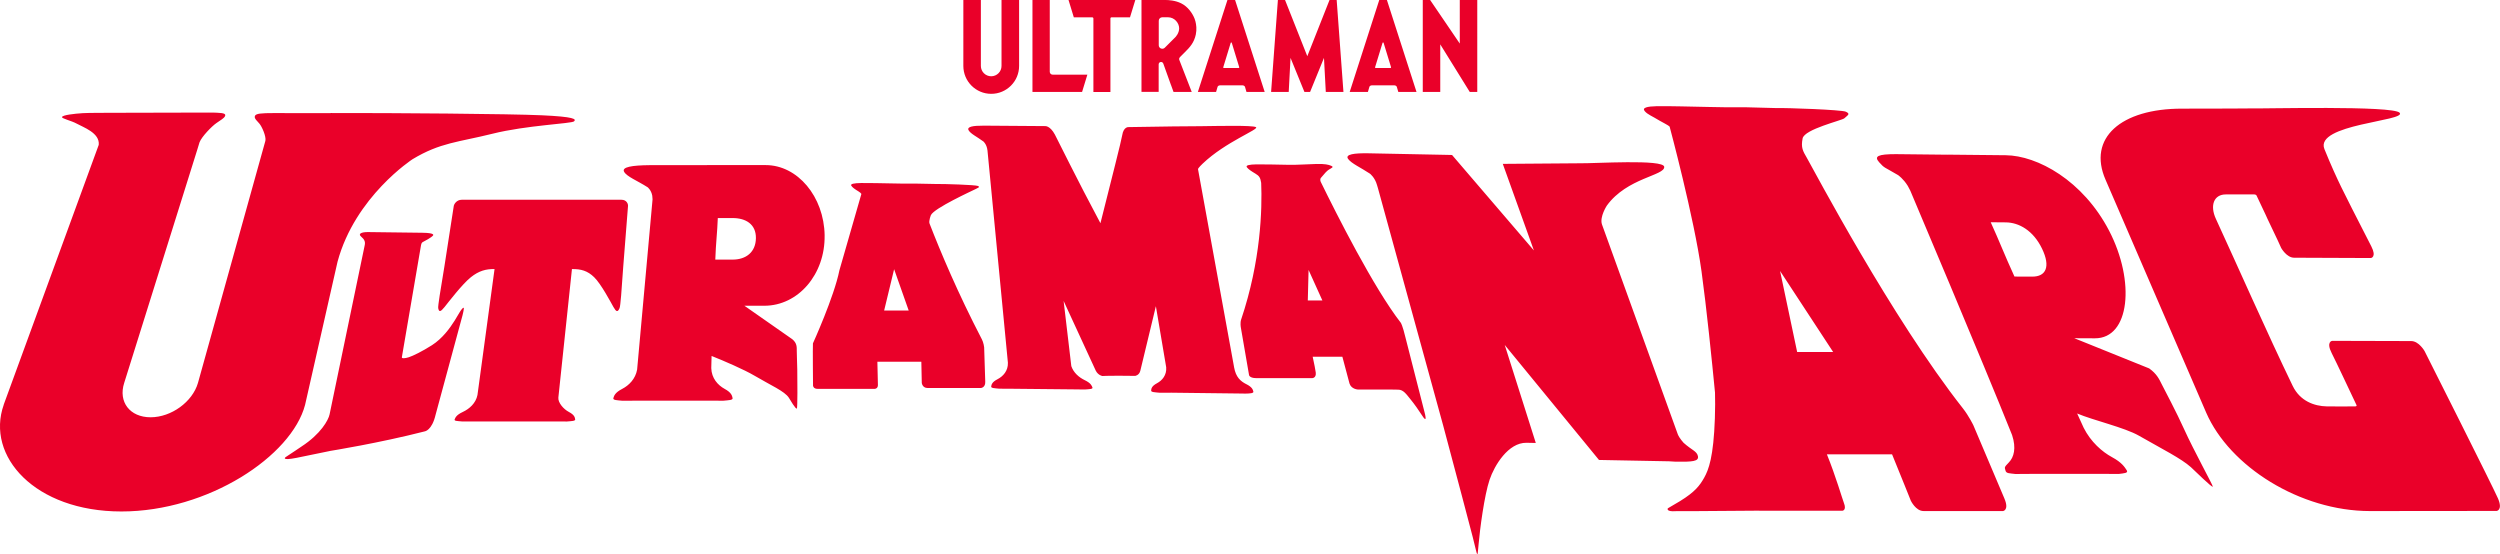 <?xml version="1.0" encoding="UTF-8"?><svg id="_レイヤー_2" xmlns="http://www.w3.org/2000/svg" viewBox="0 0 799.11 177.2"><defs><style>.cls-1{fill:#ea0029;stroke-width:0px;}</style></defs><g id="eng_ullv2024tv042_arc_maintltle_red"><path id="eng_ullv2024tv042_arc_maintltle_red-2" class="cls-1" d="M320.15.01h5.6v21.07c0,1.2-.24,2.37-.7,3.47-.45,1.06-1.09,2.01-1.91,2.83-.82.82-1.77,1.46-2.83,1.91-1.1.47-2.27.7-3.47.7s-2.37-.23-3.47-.7c-1.06-.45-2.01-1.09-2.83-1.91-.82-.82-1.46-1.77-1.91-2.83-.46-1.1-.7-2.27-.7-3.47V.01h5.6v21.07c0,1.82,1.48,3.3,3.3,3.3s3.3-1.48,3.3-3.3V.01ZM347.57,23.86h-11.11c-.5,0-.91-.41-.91-.91V.01h-5.53v29.38h15.86l1.69-5.53ZM354.94,29.39V5.9c0-.2.16-.37.37-.37h5.89L362.89.01h-21.34l1.69,5.53h5.89c.2,0,.37.16.37.37v23.49h5.44ZM374.28,27.13l-2.44-6.81c-.12-.35-.48-.56-.85-.5-.37.06-.63.38-.63.75v8.8h-5.49V0h7.69c.86,0,3.07.1,5.01,1.07,2.15,1.07,3.59,3.19,4.24,4.83.01.03.03.07.04.1.11.29.2.58.27.86.25.99.47,2.51.11,4.19-.56,2.59-1.88,4.05-3.55,5.69-.5.49-.95.94-1.34,1.34-.06.06-.11.12-.17.18-.18.18-.27.37-.27.58,0,.15.03.27.05.31l.02.04h0s3.96,10.2,3.96,10.2h-5.82l-.82-2.26ZM372.3,15.27l3.37-3.36s0,0,.01-.01c.13-.13,1.23-1.3,1.23-2.84,0-1.67-1.46-3.54-3.57-3.54h-1.83c-.62,0-1.12.5-1.12,1.12v7.83c0,.45.27.86.69,1.03.14.06.28.09.43.09.29,0,.58-.11.79-.33ZM397.2,27.28h-7.26c-.22,0-.44.09-.59.23-.09.09-.15.19-.18.31l-.46,1.57h-5.82l.43-1.33L392.34.01h2.45l9.46,29.38h-5.82l-.46-1.57c-.03-.12-.1-.22-.18-.3-.15-.15-.37-.24-.59-.24ZM396.12,21.51l-2.39-7.82c-.02-.07-.09-.12-.17-.12s-.15.05-.17.12l-2.39,7.82c-.02.05,0,.11.03.16.03.04.09.07.14.07h4.77c.06,0,.11-.03.14-.07.03-.05.04-.1.03-.16ZM424.97.01l-7.1,17.96L410.76.01h-2.29l-2.17,29.38h5.63l.58-10.89,4.44,10.89h1.81l4.44-10.89.58,10.89h5.64L427.26.01h-2.29ZM443.32.01l9.46,29.38h-5.82l-.46-1.57c-.03-.12-.1-.22-.18-.3-.15-.15-.37-.24-.59-.24h-7.26c-.22,0-.44.09-.59.23-.09.09-.15.19-.18.31l-.46,1.57h-5.82l.43-1.33L440.87.01h2.45ZM444.65,21.51l-2.39-7.82c-.02-.07-.09-.12-.17-.12s-.15.05-.17.12l-2.39,7.82c-.02.05,0,.11.03.16.03.04.09.07.14.07h4.77c.06,0,.11-.03.14-.07.03-.05.04-.1.03-.16ZM466.59,13.9L457.14.01h-2.36v29.38h5.59v-15.21l9.43,15.21h2.4V.01h-5.59v13.89ZM263.59,75.24c-.2-12.41-8.65-22.47-18.86-22.47h-18.73v.02h-18.26c-5.77.05-9.07.6-8.25,2.11.86,1.58,4.26,2.86,7.54,4.97,0,0,1.14.88,1.46,2.69l.09,1.09v.12s-3.51,38.46-4.93,54.38c-.54,2.98-2.59,5.03-4.79,6.17-2.33,1.2-2.58,2.23-2.8,2.92-.22.69,1.17.69,2.89.86,0,0,2.42-.02,5.5-.03.15.02.25,0,.25,0h22.27c3.49,0,4.22.02,4.22.02,1.74-.17,3.13-.17,2.97-.86-.16-.69-.31-1.72-2.53-2.92-2.2-1.2-4.19-3.41-4.28-6.65l.1-3.88c3.96,1.57,10.47,4.39,13.65,6.27,5.29,3.13,9.69,4.98,11.06,7.1.26.4,2.25,3.9,2.56,3.41.21-.32.19-8.67.12-12.45-.08-3.78-.16-4.64-.16-5.93s.08-2.49-1.43-3.75l-15.31-10.7h6.37c10.85,0,19.47-10.06,19.27-22.48ZM234.19,82.98h-5.55c.19-5.49.63-8.57.8-13.28h4.75c4.2,0,7.49,1.97,7.43,6.42-.05,4.46-3.14,6.86-7.43,6.86ZM313.77,108.31c-7.58-14.61-13.13-27.77-16.65-36.86-.32-.83.44-2.69.44-2.69,1-2.22,13.36-7.85,14.06-8.22.98-.52,1.83-.73.93-1.11-.79-.34-10.84-.67-13.51-.62l-6.52-.13h-4.48c-1.14-.02-2.13-.04-2.84-.05-3.03-.05-7.7-.17-9.94-.13-2.24.04-3.53.26-3.15.85.37.59,1.09,1.08,2.35,1.86.4.25.69.48.88.77l-7.03,24.43c-1.69,8.46-8.46,23.34-8.46,23.34-.09,1.08.03,13.53.03,13.53,0,0,.08,1.01,1.42,1.01h18.37s.96-.07.95-1.22c0-.57-.09-4.07-.17-7.44h14.05c.07,3.03.14,6.77.14,6.77,0,0,.18,1.62,1.85,1.62h17.07s1.43-.13,1.37-1.96c-.06-1.83-.35-11.03-.35-11.03,0,0-.15-1.5-.79-2.71ZM282.61,99.26l3.19-13.21,4.66,13.21h-7.85ZM449.26,107.92c-.92-3.88-1.49-4.73-1.49-4.73-8.67-11.16-20.56-34.75-25.63-45.12-.3-.71.04-1.17.04-1.17,1.21-1.46,1.94-2.28,2.58-2.68.91-.57,1.73-.8.73-1.23-.87-.37-1.92-.63-4.64-.58-2.72.05-5.99.33-9.08.27-3.1-.05-7.88-.18-10.16-.14-2.27.04-3.54.28-3.04.94.5.65,1.33,1.19,2.76,2.05,1.17.7,1.55,1.26,1.8,2.93.34,8.33-.08,24.9-6.42,43.72,0,0-.39.93-.03,2.81l2.54,14.71s-.09,1.17,2.4,1.17h17.78s1.4.02,1.17-1.82c-.1-.83-.49-2.77-.98-5.03h9.49l2.28,8.56c.6,1.86,2.73,1.93,2.73,1.93h10.49c1.06.03,1.91.05,2.33.04,1.69-.02,2.66,1.52,3.9,3.02,1.24,1.5,2.79,3.71,3.62,5.03.83,1.32,1.89,2.69.81-1.27l-5.98-23.42ZM418.03,96.04l.25-9.75,4.41,9.75h-4.66ZM147.84,98.56c-.67.66-1.03,1.54-2.54,3.96-1.52,2.42-3.9,5.69-7.23,7.82-3.12,1.98-6.04,3.41-7.4,3.85-1.26.41-2.3.44-2.22,0l6.14-35.89c.13-.75.53-.92.53-.92,2.88-1.47,3.26-2.07,3.26-2.07,0,0,1.07-.87-3.39-.91-4.49-.04-15.31-.22-17.4-.22s-3.2.55-2.18,1.43c1.02.88,1.46,1.6,1.15,2.87l-11.21,53.98c-.38,1.83-2.82,6.26-8.95,10.25,0,0-3.81,2.59-5.11,3.41,0,0-1.66,1.25,3.59.21l10.18-2.09c.2-.04.33-.08.51-.11,0,0,15.57-2.49,30.19-6.24,0,0,2.31-.26,3.48-5.33l8.61-31.79c.44-1.86.66-2.86-.01-2.2ZM542.73,145.8c-.36-1.62-1.89-1.85-4.58-4.26,0,0-1.34-1.45-1.84-2.69l-24.27-67.17c-.75-2.43,1.59-5.98,1.59-5.98,6.46-8.9,18.59-9.56,18.33-12.38-.23-2.5-22.27-1.04-26.96-1.13h0s-24.64.19-24.64.19l9.94,27.67-26.16-30.51-1.71-.04-24.92-.5h0c-4.64-.09-7.66.32-6.59,1.8,1.08,1.48,3.96,2.71,6.99,4.72,0,0,1.58,1.2,2.25,3.64l.3,1.01,20.84,75.83c4.21,15.77,8.54,32.09,9.45,35.66,1.66,6.46,1.43,7.28,1.87,2.35.43-4.93,1.84-15.71,3.52-20.67,1.54-4.58,5.97-11.89,11.78-11.81l2.99.06-9.93-31.33,30.13,36.76,22.43.43,1.83.11h.3c5.3.1,7.43-.08,7.06-1.76ZM398.39,122.81c-1.92-.98-3.34-2.26-3.91-5.35l-.11-.62-11.43-62.74c-.1-.3,1.45-1.76,1.45-1.76,7.36-7.03,18.21-11,17.08-11.69-1.07-.65-12-.38-17.77-.31-1.04.02-8.73.07-8.73.07l-14.28.22s-1.57-.13-1.99,2.64c-.27,1.71-3.37,13.87-6.95,28.08-7.65-14.32-13.64-26.61-14.57-28.35-1.52-2.81-3.05-2.69-3.05-2.69l-18.87-.14c-.22,0-.38,0-.48,0h-.42s0,0,0,0c-3.44-.02-5.38.35-4.75,1.47.64,1.14,2.7,2.08,4.76,3.61,0,0,1.06.92,1.26,2.81v-.09s6.54,67.98,6.54,67.98c.08,2.58-1.51,4.33-3.33,5.27-1.83.94-1.91,1.77-2.01,2.31-.1.55,1.09.56,2.58.71,0,0,.61-.01,3.59.02h.35s19.97.2,19.97.2h0c2.85.02,3.45.04,3.45.04,1.46-.12,2.64-.11,2.42-.66-.22-.55-.47-1.37-2.51-2.35-1.78-.86-3.53-2.35-4.24-4.46l-2.46-20.83,10.29,22.31c.78,1.49,2.11,1.68,2.11,1.68,0,0,1.95-.11,5.11-.09,3.15.04,5.37.05,5.37.05,0,0,1.28-.17,1.64-1.65l4.97-20.62,3.3,19.52c.19,2.49-1.25,4.2-2.96,5.11-1.76.94-1.79,1.76-1.85,2.31-.06.55,1.12.56,2.63.71,0,0,.61-.01,3.59.01l.03-.02,21.84.26h0c1.67.01,2.06.03,2.06.03,1.49-.02,2.67-.11,2.52-.66-.15-.55-.31-1.37-2.23-2.35ZM182.82,86.01c2.87-.05,4.98.53,7.11,2.61,2.23,2.17,5.31,8.03,6.17,9.54.86,1.52,1.34,1.74,1.94.33.31-.72.67-5.99,1.12-12.51l.04-.56,1.55-19.68c.03-.4-.34-1.89-2.11-1.89h-51.03c-1.78,0-2.5,1.58-2.55,1.89l-3.02,19.5-.12.73c-1.09,6.57-1.97,11.87-1.85,12.51.26,1.41.79,1.19,2.02-.33,1.22-1.52,5.69-7.37,8.42-9.54,2.57-2.04,4.78-2.65,7.57-2.61l-5.46,40.25c-.52,2.64-2.58,4.44-4.67,5.42-2.11.98-2.38,1.81-2.62,2.37-.23.55.83.53,2.32.67,0,0,.79.01,3.84.01h.56s25.62,0,25.62,0h0c2.92,0,3.54.01,3.54.01,1.53-.14,2.75-.14,2.64-.7-.1-.56-.17-1.39-2.04-2.37-1.66-.87-3.51-2.97-3.33-4.61l4.34-41.05ZM107.89,83.67c5.62-20.86,23.96-32.77,23.96-32.77,8.89-5.36,14.63-5.43,25.55-8.15,10.85-2.72,25.28-3.22,26.09-3.96.82-.74-.01-1.47-10.27-1.94-10.26-.47-47.77-.76-67.5-.72v.03s-18.42-.01-18.42-.01h0c-1.17-.02-2.69.05-2.69.05-2.54.08-3.15.49-3.18,1.14-.04.65.59,1.15,1.48,2.17.8.91,2.23,4.12,1.92,5.5l-21.55,77.38c-1.75,6.07-8.53,10.99-15.15,10.99s-10.39-4.92-8.43-10.99l23.34-74.49.75-2.46v.02c.69-1.79,3.9-5.1,5.38-6.12,1.47-1.02,2.39-1.52,2.73-2.17.34-.65-.04-1.06-2.53-1.14,0,0-1.56-.07-2.76-.05h0s-28.79.07-28.79.07c-4.63,0-9.77.02-11.37.12-2.74.17-6.46.6-6.63,1.24-.13.49,3.11,1.21,4.68,2.1,2.07,1.16,7.46,2.96,7.06,6.79C22.68,70.64,1.18,129.37,1.18,129.37h.02c-5.82,16.4,9.91,34.12,37.61,34.12s54.42-17.7,58.71-34.09l10.37-45.73ZM674.17,73.76c-8.36-16.1-22.96-24.04-33.05-24.14l-18.65-.19v.02s-16.46-.18-16.46-.18h0c-5.75,0-7.06.66-5.36,2.58,1.79,2.01,1.52,1.43,6.07,4.13,0,0,1.67,1.13,3.09,3.44l.74,1.4.08.16s23.21,54.8,32.52,78.08c1.4,4.21.57,7.11-1.01,8.73-1.69,1.71-1.32,1.62-1.1,2.6.22.99,1.23.87,3.18,1.12,0,0,2.56-.03,5.84-.04.17.03.26,0,.26,0h22.41s0,0,0,0c3.7,0,4.49.03,4.49.03,1.73-.24,3.19-.24,2.55-1.22-.65-.98-1.52-2.45-4.69-4.16-3.14-1.7-6.76-4.84-9.05-9.39l-2.08-4.56c5.21,2.2,15.11,4.45,19.75,7.1,7.73,4.42,13.46,7.26,16.61,10.06,1.02.91,7.02,6.89,7,6.18,0-.46-6.31-11.98-9.04-18.05-2.64-5.86-6.33-12.73-7.22-14.51-.89-1.78-1.64-3.45-4.08-5.19l-23.93-9.65,6.57.03c11.17.05,12.99-18.15,4.55-34.4ZM649.57,88.42l-5.66-.02c-3.31-7.23-4.79-11.24-7.59-17.36l4.8.04c4.24.03,8.8,2.6,11.6,8.39,2.82,5.84,1.23,8.98-3.15,8.95ZM640.69,159.33c-1.59-3.71-9.91-23.38-9.91-23.38,0,0-1.45-3.01-3.36-5.43-22.77-28.93-47.85-76.57-49.83-79.99-1.33-2.3-1.97-3.31-1.4-6.28.57-2.97,12.62-5.75,13.35-6.44,1.02-.97,2.07-1.37.48-2.1-1.39-.63-18.71-1.26-22.49-1.17l-9.42-.25h-6.41c-1.64-.04-4.61-.08-5.64-.1-4.36-.09-13.25-.32-16.43-.25-3.17.07-4.85.49-3.89,1.6.97,1.12,2.33,1.54,4.7,3.01.76.48,2.76,1.4,3.25,1.94,0,0,7.82,29.07,10.19,46.24,1.6,11.59,3.35,28.8,4.31,38.75.06,2.24.07,5.07-.04,8.21-.43,12.41-1.99,16.45-3.41,18.99-1.42,2.53-2.94,4.54-7.68,7.47,0,0-2.94,1.73-3.95,2.33,0,0-.73,1.15,2.58.91,0,0,10.74,0,26.48-.16.1.01.2.02.31.02h26.46s1.38-.14.45-2.49c-.46-1.16-2.66-8.71-5.43-15.53h20.83c2.52,6.13,5.99,14.81,5.99,14.81,0,0,1.58,3.31,4.06,3.31h25.43s2.01-.27.42-4.01ZM574.45,112.52l-5.46-25.9,16.97,25.9h-11.51ZM775.02,112.25s-1.82-3.22-4.28-3.23l-25.29-.07s-1.99.26-.15,3.9c1.83,3.63,5.23,10.94,7.95,16.65.11.22-.08.4-.42.4-3.24,0-5.29.07-9.12,0-3.93-.08-8.5-1.67-10.86-6.54-8.16-16.87-17.82-38.79-24.55-53.39-2.01-4.35-.6-7.82,3.13-7.82,3.04,0,6.08,0,9.12,0,.32,0,.64.15.73.33,3.03,6.33,3.52,7.5,3.52,7.5,2.79,5.72,4.37,9.29,4.37,9.29,0,0,1.73,3.1,4.12,3.11l24.55.1s1.92-.25.13-3.74c-5.31-10.35-8.11-15.87-9.59-18.91-1.48-3.04-3.29-6.98-5.39-12.16-3.25-8.02,26.35-8.94,24.05-11.62-2.04-2.37-43.79-1.27-48.44-1.39,0,0-8.31.08-21.16.07-19.5-.02-30.23,9.41-24.41,22.73,9.56,22.05,20.13,46.52,32.17,74.45,7.48,17.21,29.99,31.43,52.32,31.45,13.81,0,40.54-.04,40.54-.04,0,0,2.01-.27.4-4.01-1.6-3.71-23.46-47.09-23.46-47.09Z"/></g></svg>